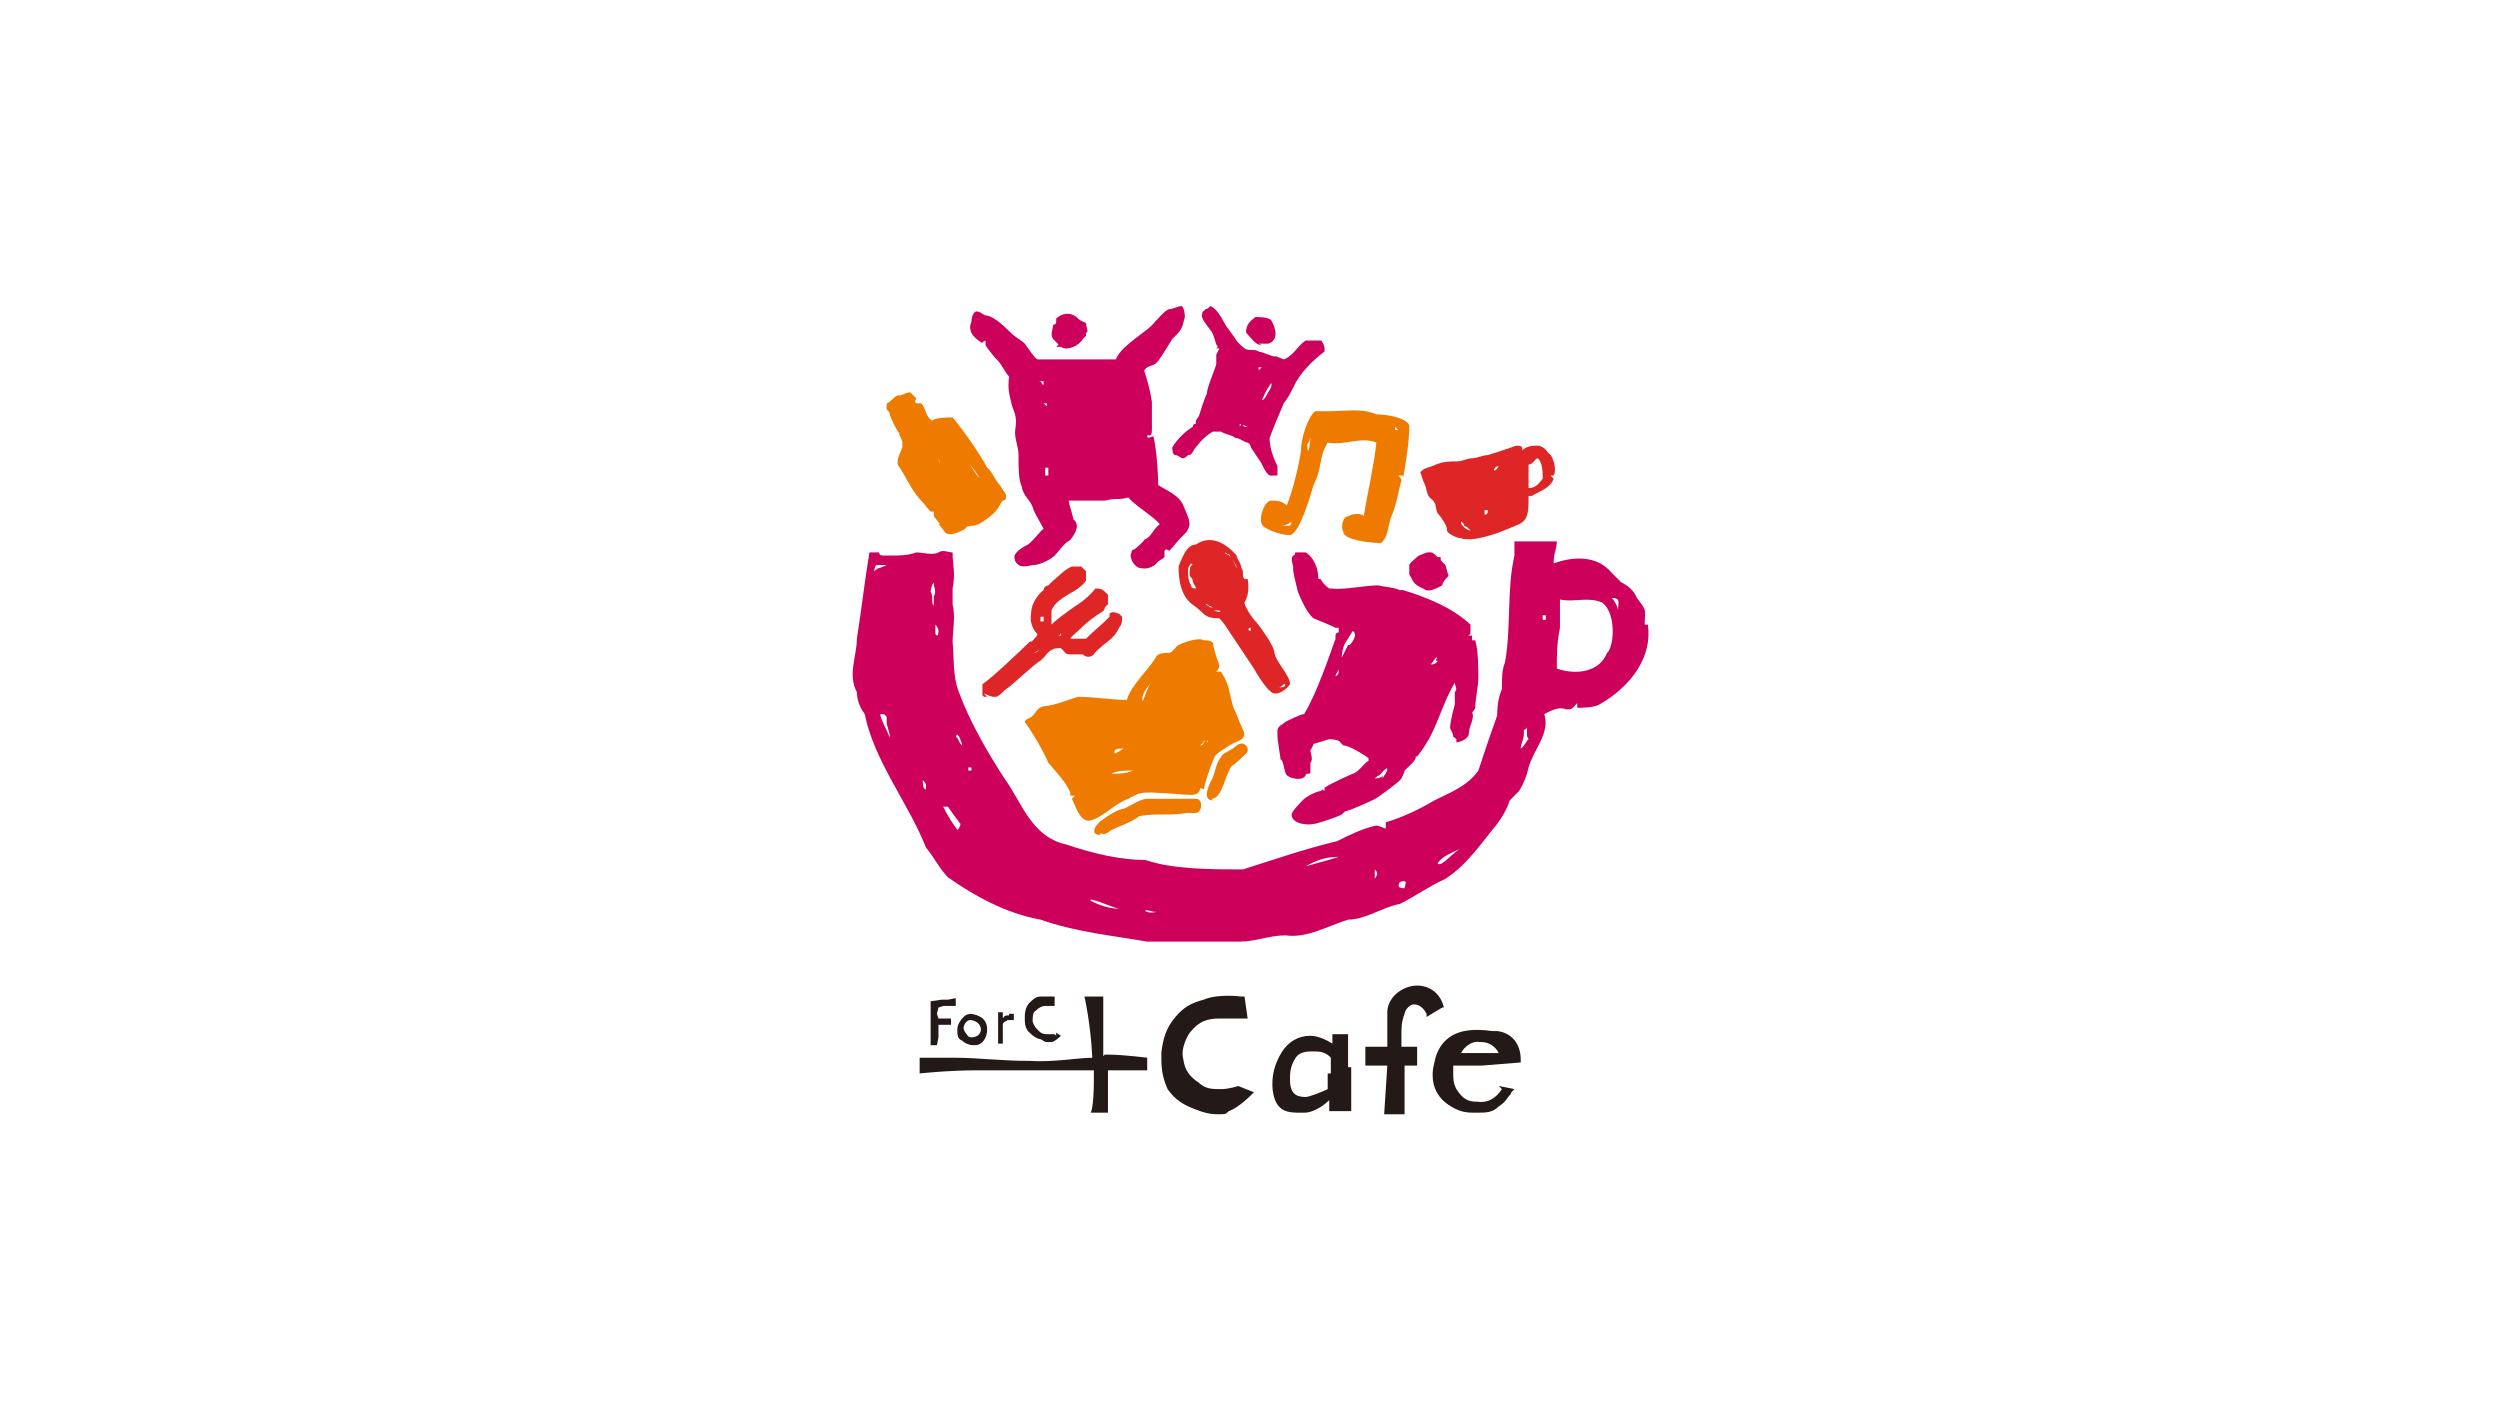 <?xml version="1.0" encoding="UTF-8"?>
<svg id="_レイヤー_1" xmlns="http://www.w3.org/2000/svg" version="1.1" viewBox="0 0 159.3 90.4">
  <!-- Generator: Adobe Illustrator 30.0.0, SVG Export Plug-In . SVG Version: 2.1.1 Build 123)  -->
  <defs>
    <style>
      .st0 {
        fill: none;
      }

      .st1 {
        fill: #231916;
      }

      .st2 {
        fill: #ee7a00;
      }

      .st3 {
        fill: #dd2625;
      }

      .st4 {
        fill: #cd005b;
      }
    </style>
  </defs>
  <rect class="st0" y="0" width="160.7" height="90.4"/>
  <g>
    <g>
      <path class="st4" d="M93.8,40.5h-.3s.2,0,.2-.2v-.5c-1.2-1.1-2.7-1.7-4.3-2.2h-.2c-.5-.2-1-.2-1.4-.3-.8,0-2.2.3-2.9.2h-.2s-.3-.2-.5-.5c0-.2-.2,0-.2-.2,0-.6-.3-1.3-.8-1.6h-.6c-.2,0,0,.2-.2.2-.2.2,0,.6,0,.7v.2c0,.2.2,1,.3,1.4.2.5.6,1.4,1,1.7,0,0,1,.4,1.4.6h.2v.3s-.2,0-.2.2v.2c-.4,1.1-1.2,3.5-2,4.8-.2,0-1,.4-1.2.5-.2.2-.4.2-.5.5v.4c0,.3.2,1.4.2,1.5.2,0,.2.8.4,1,.2.2,1,.4,1.2,0,0-.2.3,0,.3-.2v-.6c.2-.2,0-.6,0-.8,0,0,.2-.3.2-.4,0,0,.7-.2,1-.3,0,0,.6,0,.7.2,0,0,.2.2.2.2.4,0,1.3.6,1.6.8v.2c-.2,0-.6.7-1,.8,0,0-1.4.6-1.8.9v.2s-.2-.2-.2,0c-.2,0-.7.2-1.1.5-.2.2-.8.8-.8,1,0,.6,1,.7,1.4.6.2,0,1.4-.4,1.8-.6l.2-.2c.2,0,1.8-.7,2.1-.9.4-.3,1.4-1,1.5-1.2.2-.4.2-.5.2-.5.3-.3.8-.7.7-.9h-.2.3c1.3-1.6,1.4-3,2.4-4.7,0,.2.2.4,0,.6v.8s-.3,1-.3,1.5c0,0,.2.4.2.5s0,0,.2.2v.2c.2,0,.8-.2.8-.6s.4-1,.2-1.3c0,0,.2-.2.2-.3,0-.5.2-1.4.2-1.9s0-1.8-.2-2.4h-.2v-.2ZM85.3,42.8s0,.2-.2.3h0c0-.2.2-.3.2-.5h0v.2h-.2,0ZM85.9,41.1l-.4.8s0-.5.2-.9c.2-.3.5-.8.5-.8.4.3-.2.9-.2.9h0ZM88.1,49.4c0,.2-.5.2-.5.2.2-.2.3-.2.3-.2s.5-.6.5-.4c0,.2-.2.4-.3.6h0ZM91.6,42.1c0,.2-.5.3-.4.2l.3-.4c.2,0,0,0,0,.2h0Z"/>
      <path class="st4" d="M104.8,39.8c0-1,.2-.8-.5-1.7-.2-.5-.6-.8-1-1l-.6-.6c-1-1.2-2.6-1-3.7-.6,0-.7.2-.9.2-1.4h-2.7v.9c-.5,2.2-.2,4.6-.6,6.8-.2.5-.2,1-.2,1.7-.2.5-.3,1-.3,1.7-.4,1.1-.8,2.3-1.2,3.5-.7,1-1.8,1.4-2.8,1.9-1,.6-2.1,1.1-3.1,1.4v.4s-.5-.2-.6-.2c-.9.2-1.7.6-2.5,1-2.1.5-4.1,1.2-6,1.8-1.9,0-4.5,0-6.2-.6-1.6,0-3.3-.4-5.1-1-2.2-.5-2.8-2.7-3.9-4.2-1.1-1.7-2.2-3.6-2.9-5.5-.4-1-.3-2.2-.4-3.2,0-.7.2-1.6,0-2.4v-1c.2-1,0-1.4,0-2.3-.3,0-.6-.2-.9,0-.3.2-1.1,0-1.4,0-.6.2-1,.2-1.7.2s-.6,0-.7-.2h-.6c-.3,1.8-.5,3.6-.8,5.5,0,1.1-.6,2.3,0,3.4,0,.5.2,1,.5,1.4.6,3,2.8,5.7,3.9,8.5.5.6.9,1.4,1.4,1.9,1.7,1.2,3.7,2.3,5.9,2.7,2.3.8,4.5,1,6.8,1.4h5.9c1,0,1.9-.4,2.9-.4,1.4.2,2.7-.6,4-1,1.1,0,2.2-.8,3.3-1,1-.5,1.8-1.1,2.9-1.6,1.4-.9,2.3-2.3,3.3-3.5.3-.4.6-.9.8-1.5.2-.2.4-.4.6-.6.3-.5.5-1,.6-1.5.3-1.1,1.4-2.2,1-3.4.4-.2.9-.5,1.4-.3h.2c.2,0,.4-.3.5-.4v.3c.3,0,1,0,1.4-.2,2.1-1.2,3.4-3.1,3.1-5.1h-.2v-.2ZM55.7,36.5s0-.5.2-.5h.6s-.4.2-.5.2-.4.3-.4.3ZM56.1,45.5c.2,0,.3,0,.4.2v.3c0,.3.2.6.2,1-.2-.5-.5-1-.6-1.4ZM59.5,37.2c0,.2.2.5,0,.8v.6c-.2-.2,0-.6-.2-.9,0,0,0-.3.2-.6ZM59,50.3c-.2,0-.2-.4-.2-.6,0,0,.2.2.2.3v.2h0ZM59.6,40.4v-.6s.2.2.2.4c0,0,0,.5-.2.2ZM61.1,53c-.4-.5-.7-1-1-1.6h.3c.2.3.5.7.8,1.1,0,0,0,.2-.2.4h0ZM61.3,47.5c-.2-.2-.2-.3-.3-.5,0,0-.2,0,0-.2h0c.2.2.2.4.3.6h0ZM61.7,49.1h0v-.2h.2v.2h-.4.2ZM69.5,57.4c-.2-.3,1.3.4,1.8.5-.6,0-1.2-.2-1.8-.5ZM73.5,58.1h.2c-.7.2-1.1-.3-.2,0ZM83.2,55.2c.7-.4,1.3-.6,2.1-.6-.6.2-1.4.4-2.1.6ZM87.6,56v-.6c.2.2.2.3,0,.6ZM89.5,56.6c-.5,0-.4-.2-.3-.4.6-.2.3.2.3.4ZM91.6,55c.4-.5.8-.6,1.4-.9-.6.4-1.2,1.2-1.4.9ZM97.4,47.1c-.2.2-.3.5-.5.6,0-.3.2-.6.2-.9v-.3s.2,0,.2-.2v.6h0ZM98.3,39.7v-.5h.2v.3h-.2,0v.2ZM102.4,41.6c-.5,1.3-2.1,1.4-3.2,1,0-.9,0-1.6.2-2.6v-1.8c.9.2,1.8-.2,2.7.2.8.6.8,2.4.4,3.1ZM103.1,38.9c0-.2-.2-.6-.4-.8.6,0,.4.3.4.8Z"/>
      <path class="st4" d="M67.6,22.1c-.2-.2-.3-.3-.5-.5-.2-.3,0-.6,0-.9,0,0,.2,0,.2-.2v-.2c.3-.3.9-.5,1.4,0,.2.2.4.2.5.3,0,.2.2.6,0,.6v.2s-.2.2-.2.2c-.2.4-1,.8-1.4.5,0,0-.2,0-.3,0l.2-.2h0ZM62.7,21.8h-.2c-.3-.2-.9-.6-.6-1.3,0,0,0-.4.2-.6.2-.2.6.2.7.2.4,0,1,.5,1.5,1s.7.5,1,.8c.3.4.6.9.8,1h5c.2-.5.7-.9,1.2-1.3s1-.7,1.3-1.1c.3-.3.6-.7.9-.8.2,0,.6-.2.8-.2.2.2.2.6.2.7-.2.8-.2.8-.8,1.4-.2.3-.6,1-.9,1.4-.3.4-.6.2-.9.6.2.6.4,1.3.5,2v1.8c0,.6-.3.2-.3.4s.3,0,.4,0c.2.9.3,2.3.3,3.1.4.3,1.3.6,1.6,1.3.3.8.6,1.1.2,1.7-.2.2-.6.6-.9,1,0,0-.2.2-.2.2,0,0-.2-.2-.3,0v.4c-.2.2-.4.2-.5.4-.2.2-.6.4-1,.3-.4,0-.8-.7-.6-1,0-.2.2-.2.2-.2,0,0,.6-.5.6-.6.5-.2.5-.6,1-1-.4-.5-1.6-1.2-2-1.7-.8.2-.7,0-1.5.2h-2.3c0,.2.2.7.3,1.2.4.3.2.8-.2,1.3-.5.3-.6.6-1,1-.3.3-1,.6-1.3.6-.2,0-.7.2-1,0s-.3-.6-.2-.7c.2-.3.6-.5.8-.6.4-.3.8-.9,1-1-.3-.6-.6-1-.7-1.4-.2-.5-.6-.7-.7-1.3-.2-.5-.2-1.1-.2-2,0-.6-.3-1.1-.2-1.7s0-.9-.2-1.4c-.2-.8-.3-1.1-.2-1.9-.2-.2-.5-.8-.7-1-.3-.3-.6-.7-.8-1v-.3l-.4.2h0ZM66.5,25.7s.2.2.2.2v-.2h-.2ZM66.6,29.8v.5h.2c0,0,0-.5,0-.5h-.2c0,0,0,0,0,0ZM66.3,24.5h.2v-.2h0s-.2,0-.3,0c0,0,.2,0,.2.2h-.2Z"/>
      <path class="st4" d="M91.5,35.4s-.2-.2-.3-.2h-.2c-.2,0-.5.2-.6.2h0s-.6.5-.6.6v.6c.2.3.2.5.5.7,0,0,.3.2.4.2.3.3.8,0,1.2-.2,0-.2.3-.5.4-.6l-.2-.7s-.2-.2-.3-.3v-.2h-.2Z"/>
      <path class="st3" d="M79.5,36.9s.2.8-.2,1.5c0,.2.4.9.8,1.3.4.5,1,1.4,1.1,1.8,0,.6,1,1.5,1,2.1-.2.3-.8.8-1.2.5s-1-1.3-1.1-1.5c-.2-.3-.8-1.2-1-1.5s-.4-.6-.6-.9c-.3-.5-.6-.8-.6-.8-1,0-.9-.3-1.6-.8-.8-.5-1-1.5-1-2.5.2-.5.5-1.4,1.1-1.4,1-.7,2,0,2.6.7,0,.2.3.5.3.8.2.2,0,.5.2.7h0ZM77.7,38.9h-.3c-.2,0,.6.2.3,0ZM79.7,40c-.2,0-.2.2,0,.2v-.2ZM76.9,38.5c-.2,0,0,0,.2.2.4,0,0,0-.2-.2ZM75.9,35.9s-.2.2-.2.4c0,.3,0,.7.2,1,0,.2.2.2.3.2h0c0-.2-.2-.3-.2-.5,0-.2-.2-.2-.2-.4,0-.2,0-.6.2-.6h0ZM81.8,43.6h0s-.2.2-.3.2c.2,0,.4,0,.4-.2h0ZM80.5,41.3c-.2-.3-.3-.6-.4-.9h0c.2.2.3.5.4.7h0s0,.2,0,.2ZM79.1,37.6v-.3h0v.3c0,.2,0,.2-.2.3h0v-.3h.2ZM78.4,35.5s0-.2-.2-.2c0,0-.2-.2-.3-.2h0s.2,0,.2.2c0,0,.2,0,.3.2.2.2.3.5.4.7h0c0-.2-.3-.6-.4-.7h0Z"/>
      <path class="st3" d="M97,28.4h0v.3c.2-.2.5-.3.8-.3h.2c.2,0,.5.2.6.4,0,0,.2.2.2.2.2.2.4,1,.2,1.3h-.2s.2.2.2.2c-.2.6-.9.8-1.4,1.1h-.2c0,1,0,1.5-.6,1.8,0,0-1.4.6-1.5.6-.6.2-1.6.5-2.2.3-.2,0-1-.3-.9-.6,0-.2-.4-.8-.6-1-.2-.5,0-.6-.5-1-.2-.2-.2-.6-.3-.8-.2-.4-.2-.6-.3-.8.2-.3.6-.3,1-.5.5-.2.9-.2,1.3-.2.4,0,.7-.2,1-.2s.7-.2,1-.2c.6-.2,1-.3,1.8-.6.2,0,.4,0,.4.2v-.2h0ZM97.4,31.1c.4,0,.6-.2.9-.6,0-.4,0-1-.3-1.3-.2,0-.3.4-.6.4v1.4ZM93.3,33.5c0-.2-.2-.2-.2-.3,0,.2,0,.2.2.4,0,0,.2.2.4.2,0,0-.2-.2-.2-.2h0ZM94.8,32.7v-.2h-.2v.3s.2,0,.2-.2ZM95.2,29.9c0,.2.2,0,.3-.2,0,0-.2,0-.3.2Z"/>
      <path class="st2" d="M60,33.5c-.2-.2-.4-.5-.5-.6v-.3c0,0-.2,0-.2,0-.2-.2-.4-.5-.6-.7-.6-.6-1-1.6-1.5-2.3v-.2c0-.3.2-.6.3-.9v-.3c0-.2-.2-.4-.2-.6-.2-.2-.6-1.1-.6-1.2,0-.2-.3-.3-.2-.5v-.2c.2,0,.6-.6.8-.5.2,0,.4-.2.7-.2l.4.4c0,0-.2.2,0,.3,0,0,.2,0,.3,0,.2.2.3.6.4.8,0,0,.2.3.3.3.2-.2,1.1-.2,1.1-.2h.2c.6.7,1.8,2.4,2.2,3.2.3.2.5.8.8,1.1,0,0,.4.6.4.6v.2q0,.2-.2.2c-.2.2-.2.4-.4.6-.2.3-1.1,1-1.5,1-.2,0-.4,0-.5.2,0,0-1,.6-1.3.2,0,0-.2-.3-.4-.5h.2,0ZM62.4,30.5c-.2-.5-.5-.7-.7-1.1.2.4.5.8.7,1.1ZM59.8,29.2c0,.2.2.6,0,0q0-.2,0,0ZM62.8,31.9h.2c0,0,0,0,0,0v.2h-.2Z"/>
      <path class="st3" d="M62.8,44.5l-.2-.2h0v-.7h0c.6-.4,2.4-2.1,3-2.7h0s.2,0,.3-.2c.2-.2.2-.2.2-.3-.3-.3-.5-.8-.4-1.3,0-.6.4-1.2.8-1.5,0-.2.2-.3.3-.3h0s.2-.2.3-.3c.4-.3.7-.7,1.2-.9h.6l.3.3v.6h0c-.2.3-.6.6-1,.8-.5.3-1,.6-1.2,1.1v.9h0c.4-.4,1-.8,1.4-1.1.5-.3,1-.7,1.4-1.2h0c.2,0,.4,0,.6.2,0,0,.2.2.2.2h0v.6h0s-.2.2-.2.2c0,0,0,.2-.2.3-.5.3-1,.7-1.4,1.1-.2.2-.5.4-.6.6h1s.2-.2.2-.2c.2-.2.8-.7,1.1-1l.2-.2v-.2c.2-.2.5,0,.6,0h0s.2.2.2.2h0c0,.3,0,.5-.2.7h0c-.2.5-.6.8-1,1.1-.2.2-.5.4-.6.6h0c-.2.2-.5.2-.7,0h-.7c-.2,0-.4,0-.5-.2l-.2-.2h-.2c-.3,0-.6.2-.8.5,0,0-.2.2-.3.3h0c-.4.2-1.6,1.4-2.3,1.9-.2.2-.3.3-.5.4h-.2c-.2,0-.5-.2-.6-.2l.2.2h-.2ZM66.3,39.4v.2h.2v-.3h-.2v.3h0v-.2ZM66.3,41.3c-.2.2-.2.2-.4.3h0s.2,0,.3-.2l.2-.2h0ZM67.6,40.5v-.2s0,.2-.2.2h.2Z"/>
      <g>
        <path class="st2" d="M70.1,53.2c-.7,0-.3-.7.2-1,.4-.3.9-.6,1.4-.7.4-.2,1-.6,1.4-.6h3.1c.5,0,.4.9,0,.9h-.6c-1,.2-1.9,0-3,.2-.5.4-1.2.6-1.8.9-.3.2-.3.3-.7.2,0,0,0,0,0,0Z"/>
        <path class="st2" d="M77.3,51c-.8,0-.2-1.1,0-1.5.2-.6.2-.9.6-1.4.2-.2.6-.3.9-.6.5-.4,1,.3.5.6-.2.2-.6.6-.8.7-.4.4-.6,2.1-1.3,2.1h0Z"/>
        <path class="st2" d="M76.5,50.2h0ZM76.5,50.2c-.2.7-.5.4-3.1.3-.7,0-.8,0-1.5.4-.9.3-1.6,1.2-2.5,1.4-.6,0-.8-.8-1.1-1.4,0,0,.2-.2.2-.2h-.3v-.2c-.3-.7-.9-1.3-1.4-1.9-.4-.9-1-1.9-1.5-2.6,0-.2.4-.2.6-.5s.3-.4.6-.5c.6,0,1.8-.5,2.2-.6.9,0,2.2.2,3.1.2.3-1,1.4-1.9,1.9-2.8.2-.2.5-.2.8-.2.2,0,.4-.4.6-.5.4-.2,1.3-.5,1.6-.3.2,0,.5,0,.6.2,0,.2.2.9.4,1.4,0,0,0,.2-.2.4h.3c.6.9.5,1.4.8,2.3.2.4.4,1,.6,1.4.3.6-.3.7-.7.9-.3.2-1,.6-1.1.8-.5,1.2-.6,1.7-.7,2.1v.2-.2h0ZM77,47.2h-.3c0,.2-.2.2-.2.3h0s.2,0,.2-.2l.2-.2h0v.2ZM72.8,44.7c.2-.4.3-.9.6-1.3h0c-.2.3-.5.6-.6,1v.4h0ZM70.8,49.3c.6,0,.9,0,1.4-.2-.5,0-1,0-1.4.2ZM71.6,47.7c-.4,0-.6,0-.6.3.2,0,.4-.2.6-.3Z"/>
      </g>
      <g>
        <path class="st4" d="M80.4,22c-.4,0-.7-.5-1-.8,0-.5.2-.7.6-1,.2,0,.8,0,1,.2.3.5.5,1.3-.2,1.5h-.6,0Z"/>
        <path class="st4" d="M77.6,22.1c-.2-.2-.2-.8-.5-1.1-.2-.3-.6-.7-.5-1,0-.2.2-.2.2-.3,0,0,.2,0,.3-.2.6.2.9,1.2,1.2,1.5.6.8.4.7,1,1.2.3.2.6,0,.9.2.2,0,1,.4,1.1.3l.5.2c.6-.2.9-.9,1.4-1.2,0,0,.5,0,.5,0,.2,0,.3,0,.5,0,0,0,.2.3.2.5v.2c-.8.6-1.6,1.4-2,2.3-.2.4-.3.6-.6,1-.3.7-.6,1.4-.9,2.2,0,.6.2,1.2.5,1.8v.6c-.2,0-.2,0-.5,0-.3-.2-.4-.6-.6-.9s-.4-.6-.6-.9c0,0,0-.2-.2-.3-.2,0-.5-.3-.8-.3-.2-.2-.6-.2-.9-.4h-.5c-.4.2-.8.6-1.1,1-.2.2-.2.5-.5.5,0,0-.2.2-.3.2-.2,0-.3-.2-.5-.2s-.2-.4-.2-.5c.3-.5.8-1,1.3-1.3,0,0,0-.2.2-.2h0v-.2l.2-.3s.4-1.3.5-1.4c0-.4.5-1.5.6-1.9v-.6l.2-.4h-.2ZM80.8,25c.3-.4.2-.5.2-.6-.4.6-.4.7-.6,1.1.2,0,.4-.5.4-.5ZM79.1,27l.2.2h.2l-.5-.2v.2h0ZM80.2,23.6s.2-.2.2-.2-.2,0-.2,0v.2h0Z"/>
      </g>
      <path class="st2" d="M89.4,30.3c0,0-.3,0-.3,0,0,0,.2.2.2.3-.2.7-.3,1.5-.6,2.2-.3.7-.2,1.4-.7,1.8-.7,0-2.4-.2-2.4-.7-.2-.4,0-1,.3-1,.3-.2.9-.2,1,0,.2-1.3.7-3.5.8-4.7-1-.4-2,.2-3.1,0-.6,1-.3,1.5-.9,2.7-.2.7-.9,3.1-1.5,3.2-.6,0-1.7-.4-1.8-.7-.2-.5.2-1.5.6-1.5s.6,0,1,.3c.4-1,.8-2.7.9-3.5,0-.9.5-2.2.9-2.5.2,0,.5,0,1,0,.9,0,2-.2,2.9.2.6,0,1.9.2,2.1.7,0,1-.2,2.3-.4,3.4h0ZM83.5,27.8s0,.3-.2.5c0,1,.2,0,.2-.5ZM88.9,27.2v.2h.2c0,0-.2-.2-.3-.3h.2ZM82.2,33.5s.2-.3,0-.2c0,0-.2.2-.6.2h.6Z"/>
    </g>
    <g>
      <path class="st1" d="M95.7,69.4c-.4.6-.9.9-1.6.8-.6,0-.9-.2-1.3-.8-.2-.4-.2-.6-.2-1.1v-.4h1.8l2.5-.2v-.2c0-1-.6-1.7-1.5-1.8h-.3c-.7-.1-1.3-.1-1.8,0-1,.2-1.7.9-1.9,2-.3,1.1,0,2.1.9,2.7.6.4,1,.5,1.6.5s0,0,.2,0c.6,0,1,0,1.4-.4.3-.2.4-.3.6-.6,0,0,.2-.2.2-.3l.2-.2-1-.2h0l.2.2h0ZM94.4,66.4c.5,0,.9.3,1.1.7h-2.4c.2-.4.7-.8,1.2-.7h0Z"/>
      <path class="st1" d="M78.9,69.2s-.6.2-1.1.2-1,0-1.4-.4c-.6-.4-.9-.8-1-1.5-.2-.7.3-1.6.5-1.8.5-.6,1-.8,1.8-.8h1.8l-.2-1.4h-.2s-1.5-.2-2.4.2c-.8.2-1.3.5-1.8,1.1-.6.7-.8,1.4-.9,2.3,0,.8,0,1.4.4,2.3.5.7,1,1,1.8,1.3.5.2.9.3,1.4.3s.5,0,.7-.2c.6-.2,1.4-1,1.4-1l.2-.2-1-.4h0v.2h0Z"/>
      <path class="st1" d="M85.9,68.1v-2.2h-1v.6c-.3-.2-.9-.5-1.4-.5-.8,0-1.4.4-1.8,1-.5.8-.7,1.6-.6,2.5.2,1.4,1,1.4,1.8,1.4h.2c.7,0,1.4-.6,1.6-.8v.7h1.4v-2.8s-.2,0-.2,0ZM84.6,68.4v1c-.4.2-1.2.5-1.4.5-.6,0-1-.2-1-1.1,0-.4,0-.8.3-1.3.2-.4.6-.5,1-.5h.4c.6,0,.9.4.9.4v1h-.2Z"/>
      <path class="st1" d="M92,64.2c-.2-.9-.9-1.4-1.7-1.4s-1.8.6-1.9,1.6v2.3h-1.4v1.2h1.4l-.2,3.1h1.3v-3.1h.8v-1.2h-1v-.8c0-.4,0-.8.2-1.3,0-.2.3-.6.6-.6s.6.2.8.6v.2l1-.6h0Z"/>
      <path class="st1" d="M70.3,67.3v-3.8h-1.2s.4,1.7.5,3.9c-.9,0-2.5.3-4,.2-1.8,0-3.3-.2-4.7-.2h-2.3v1s1.8-.2,3.7-.2h7.4v.6c0,1.8-.2,2.1-.2,2.1h1.1v-2.7h2.5v-.8s-1.5-.2-2.5-.2h-.2Z"/>
      <path class="st1" d="M67.2,65.9h-.4c-.2,0-.4,0-.6-.2-.2-.2-.3-.3-.4-.6,0-.3,0-.6.2-.7.2-.2.4-.3.6-.3h.6v-.6h-.9c-.3,0-.5.2-.7.4s-.3.5-.3.9,0,.6.2.9c.2.2.4.4.7.5.2,0,.3.2.5.2h.3c.2,0,.6-.4.6-.4h0l-.3-.2h0v.2Z"/>
      <path class="st1" d="M64.3,64.7c-.2,0-.3,0-.4.2v-.4h-.3v1.4h0v.6h.3c0,0,0,0,0,0h0v-1.2c0-.2.2-.2.3-.3h.4v-.4h-.5.2Z"/>
      <path class="st1" d="M62,64.6c-.2,0-.4,0-.6.2-.2.2-.4.5-.4.8s0,.6.3.7c.2.2.5.3.7.3h0c.2,0,.4,0,.6-.2.2-.2.3-.5.3-.8,0-.7-.5-.9-1-1h0ZM62,66.1c-.2,0-.3,0-.4-.2,0,0-.2-.2-.2-.4,0-.2.2-.5.4-.5s0,0,0,0c.3,0,.7.2.7.6s-.4.5-.6.5Z"/>
      <polygon class="st1" points="60 63.7 59.3 63.8 59.3 64.6 59.3 65.1 59.3 65.6 59.3 66.2 59.3 66.6 59.7 66.6 59.8 66.1 59.8 65.3 60.1 65.3 60.6 65.3 60.6 65.1 60.6 64.9 60.1 64.9 59.8 64.9 59.7 64.6 59.8 64.2 60.1 64.1 60.4 64.1 60.9 64.1 60.9 63.6 60.4 63.7 60 63.7"/>
    </g>
  </g>
</svg>